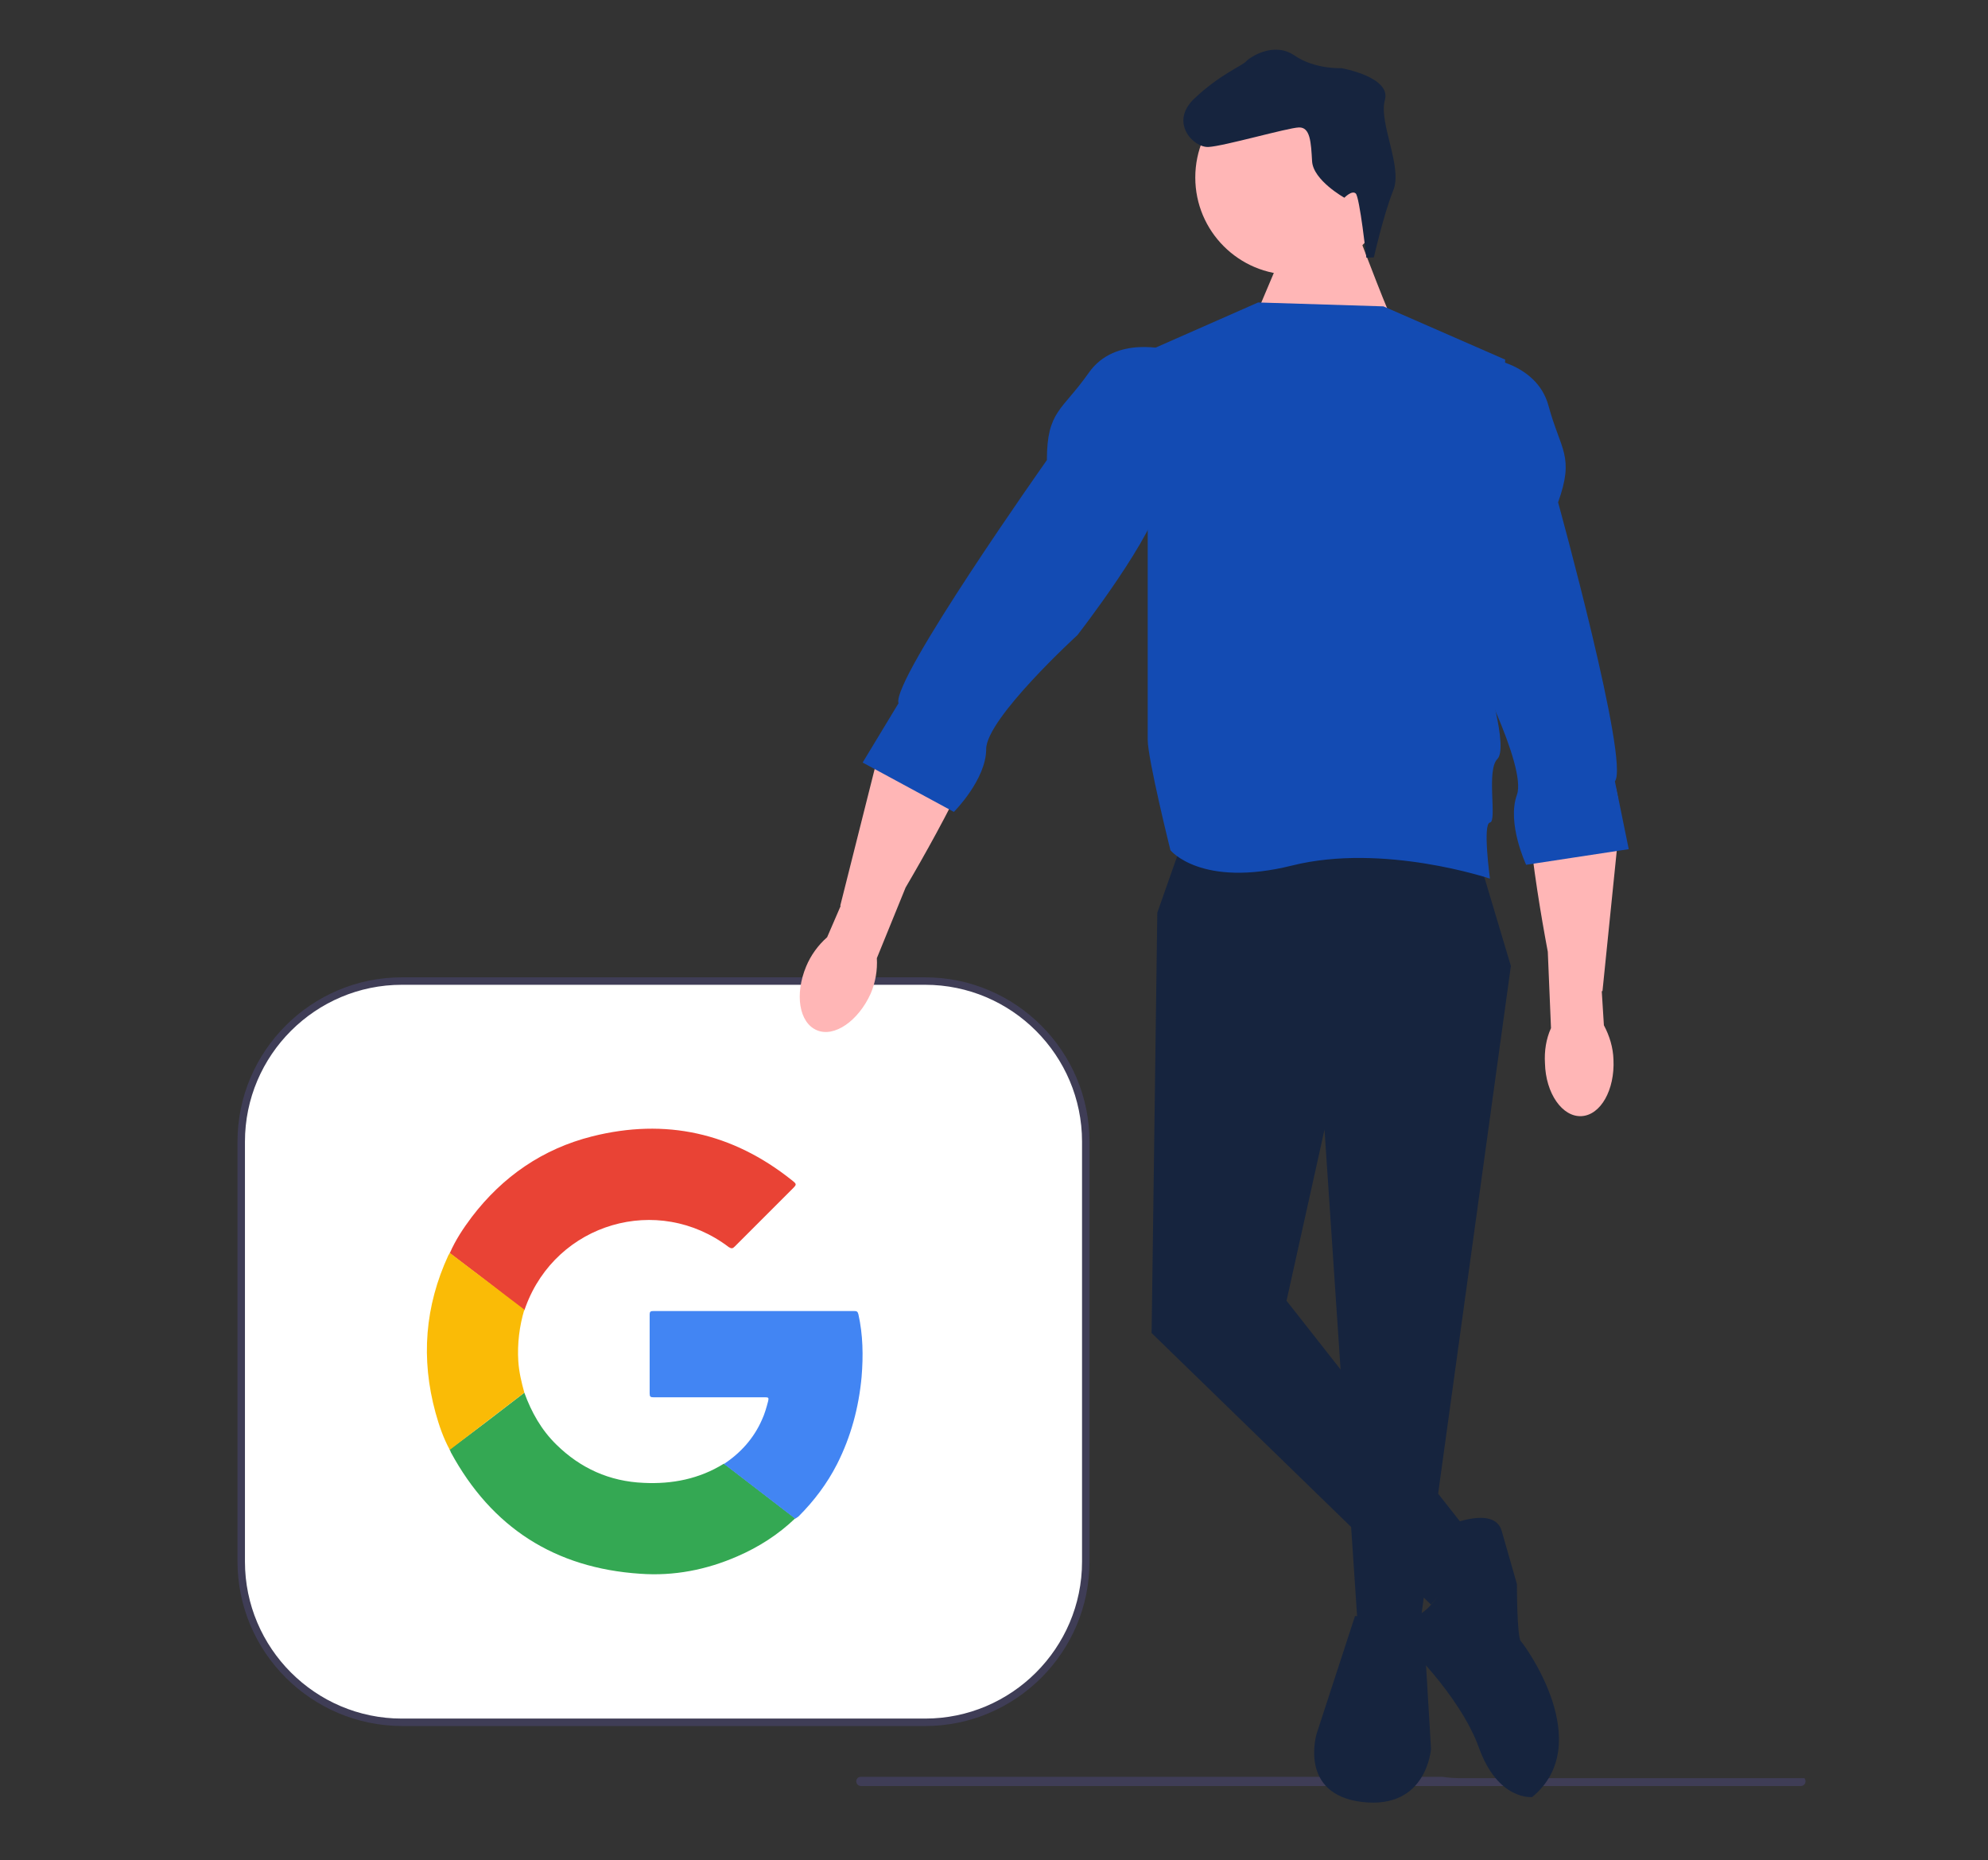 <svg xmlns="http://www.w3.org/2000/svg" xmlns:xlink="http://www.w3.org/1999/xlink" id="Layer_1" x="0px" y="0px" viewBox="0 0 560 524" style="enable-background:new 0 0 560 524;" xml:space="preserve"><rect x="0" y="0" width="560" height="524" fill="#333333" stroke="none"/><style type="text/css">	.st0{fill:#134BB3;}	.st1{fill:#16243E;}	.st2{fill:#3F3D56;}	.st3{fill:#FFFFFF;}	.st4{fill:#FFB6B6;}	.st5{fill:#E94335;}	.st6{fill:#34A853;}	.st7{fill:#4285F3;}	.st8{fill:#FABB06;}</style><rect x="93" y="-103" class="st0" width="75" height="42"></rect><rect x="193" y="-103" class="st1" width="72" height="42"></rect><path class="st2" d="M241.2,501.8c0,0.7,0.6,1.3,1.3,1.3h264.8c0.7,0,1.3-0.6,1.3-1.3c0-0.3-0.1-0.6-0.3-0.9h-96.1c-2,0-4-0.1-6-0.4 H242.5C241.7,500.5,241.2,501.1,241.2,501.8z"></path><g>	<path class="st3" d="M113.2,276.3h147.4c25,0,45.2,20.2,45.2,45.2v118.3c0,25-20.2,45.2-45.2,45.2H113.2c-25,0-45.2-20.2-45.2-45.2  V321.6C68,296.6,88.3,276.3,113.2,276.3z"></path>	<path class="st2" d="M66.9,439.8V321.6c0-25.5,20.8-46.3,46.3-46.3h147.4c25.5,0,46.3,20.8,46.3,46.3v118.3  c0,25.5-20.8,46.3-46.3,46.3H113.2C87.7,486.1,66.9,465.4,66.9,439.8z M113.2,277.4c-24.3,0-44.2,19.8-44.2,44.2v118.3  c0,24.3,19.8,44.2,44.2,44.2h147.4c24.3,0,44.2-19.8,44.2-44.2V321.6c0-24.3-19.8-44.2-44.2-44.2H113.2z"></path></g><path class="st4" d="M393,91.7c-1.1-1.1-9.6-23.6-9.6-23.6L363,67L353.7,89L393,91.7z"></path><circle class="st4" cx="364.1" cy="50" r="27.4"></circle><polygon class="st1" points="416,240 425.6,272.1 399.9,458.5 382.5,458.5 373.1,318.2 362.4,366.4 417.1,436 403.1,452  324.4,375.5 326,257.1 332.4,238.9 "></polygon><path class="st1" d="M387,72.5l-2.1,0.1c0,0-1.9-17.1-3-18.1c-1.1-1-3.2,1.2-3.2,1.2s-8.8-4.9-9.1-10.3c-0.3-5.3-0.5-9.6-3.7-9.5 s-21.2,5.3-25.5,5.5c-4.3,0.2-11.1-7-3.9-13.7c7.2-6.8,13.5-9.2,14.5-10.4c1-1.1,7.7-5.7,13.6-1.7c5.8,4,13.3,3.6,13.3,3.6 s14.1,2.5,12.2,9c-1.8,6.5,5.2,19,2.3,25.6C389.7,60.6,387,72.5,387,72.5L387,72.5z"></path><path class="st1" d="M381.7,455.2l19.3,2.1l2.1,35.3c0,0-1.1,17.1-19.3,15c-18.2-2.1-12.9-19.3-12.9-19.3L381.7,455.2z"></path><path class="st1" d="M406.9,430.1c0,0,13.9-6.4,16.1,1.1l4.3,15c0,0,0,15,1.1,16.1s21.4,28.9,3.2,43.9c0,0-9.6,1.1-15-13.9 c-5.4-15-21.4-30-21.4-30s-3.1-7.5,2.2-7s12.8-12.3,10.7-16.6C405.8,434.4,406.9,430.1,406.9,430.1z"></path><path class="st4" d="M230.1,290.2c-5-2.1-6.3-10.1-3-18c1.3-3.1,3.3-5.9,5.9-8.2l3.8-8.8l-0.1-0.1l11.1-44.1 c2.6-10.3,9.7-18.9,19.4-23c5.8-2.5,11.3-2.9,12.9,3c2.6,9.8-14.6,41.3-25,59l-8.1,19.9c0.2,3.4-0.4,6.8-1.7,9.9 C241.8,287.6,235,292.3,230.1,290.2L230.1,290.2z"></path><path class="st0" d="M354.4,85.2l35.3,1.1l34.3,15l-5.4,88.9c0,0,6.4,20.3,3.2,23.6c-3.2,3.2,0,17.6-2.1,17.9s0,15.8,0,15.8 s-30-10.1-55.7-3.7s-34.3-4.3-34.3-4.3s-6.4-25.7-6.4-31.1V98.9L354.4,85.2z"></path><path class="st0" d="M329.2,98.6c0,0-15-4.3-22.5,6.4c-7.5,10.7-11.8,10.7-11.8,24.6c0,0-43.9,62.1-41.8,68.5L243,214.8l25.7,13.9 c0,0,9.1-9.1,9.1-17.7c0-8.6,25.7-32.1,25.7-32.1s22.5-28.9,23.6-39.6S329.2,98.6,329.2,98.6z"></path><path class="st4" d="M445.5,314.4c5.4-0.3,9.4-7.4,9-15.9c-0.1-3.4-1.1-6.7-2.7-9.7l-0.6-9.6l0.2,0l4.6-45.2 c1.1-10.5-2.7-21.1-10.4-28.3c-4.6-4.3-9.6-6.6-13.1-1.6c-5.8,8.3-0.3,43.8,3.5,64l0.9,21.5c-1.4,3.1-1.9,6.5-1.7,9.9 C435.4,308,440.1,314.7,445.5,314.4L445.5,314.4z"></path><path class="st0" d="M417.2,100.6c0,0,15.6,1.1,19,13.7c3.4,12.6,7.4,14.1,2.7,27.2c0,0,20.2,73.3,16,78.6l3.9,19.1l-28.9,4.4 c0,0-5.5-11.7-2.6-19.7c2.9-8.1-13.3-38.9-13.3-38.9s-11.3-34.8-8.7-45.3S417.2,100.6,417.2,100.6L417.2,100.6z"></path><g>	<path class="st5" d="M126.7,353c1.6-3.7,3.8-7,6.2-10.2c8.7-11.4,20-19.2,33.9-22.7c20.7-5.2,39.5-1,56.2,12.3  c1.5,1.2,1.5,1.2,0.1,2.6c-5.4,5.4-10.7,10.7-16.1,16.1c-0.6,0.6-0.9,0.7-1.7,0.2c-20-15.2-48.5-6.8-57.2,16.7  c-0.1,0.4-0.3,0.7-0.4,1.1c-1.7-1.3-3.3-2.5-5-3.8C137.4,361.1,132,357,126.7,353z"></path>	<path class="st6" d="M147.7,392.3c2,5.5,4.8,10.5,9,14.6c6.8,6.7,15,10.4,24.6,10.8c8,0.4,15.7-1.1,22.6-5.4  c0.2,0.1,0.4,0.3,0.6,0.4c6.5,5,13,10,19.5,15c-4.8,4.6-10.3,8.1-16.3,10.7c-8.7,3.8-17.9,5.6-27.4,4.9c-24-1.6-41.8-13-53.3-34.2  c-0.1-0.3-0.2-0.6-0.4-0.8C133.7,403.1,140.7,397.7,147.7,392.3z"></path>	<path class="st7" d="M224,427.8c-6.5-5-13-10-19.5-15c-0.2-0.1-0.4-0.3-0.6-0.4c4.7-3.1,8.4-7.2,10.7-12.4c0.8-1.7,1.3-3.5,1.8-5.4  c0.2-0.9,0-1-0.8-1c-3.6,0-7.2,0-10.7,0c-6.9,0-13.9,0-20.8,0c-0.9,0-1.1-0.2-1.1-1.1c0-7.4,0-14.8,0-22.2c0-0.9,0.3-1,1.1-1  c18.8,0,37.7,0,56.5,0c0.7,0,1,0.1,1.2,0.9c1.3,5.8,1.4,11.7,0.9,17.7c-0.8,8.6-3,16.8-6.9,24.5c-2.8,5.5-6.5,10.4-10.9,14.8  C224.6,427.4,224.3,427.6,224,427.8z"></path>	<path class="st8" d="M147.7,392.3c-7,5.4-14,10.7-21,16.1c-1.8-3.3-3-6.8-4-10.4c-4.2-15.3-3-30.1,3.6-44.4  c0.1-0.2,0.3-0.4,0.4-0.7c5.3,4.1,10.7,8.1,16,12.2c1.7,1.3,3.3,2.5,5,3.8c-1.4,4.7-2,9.6-1.7,14.5  C146.2,386.5,146.9,389.4,147.7,392.3z"></path></g></svg>